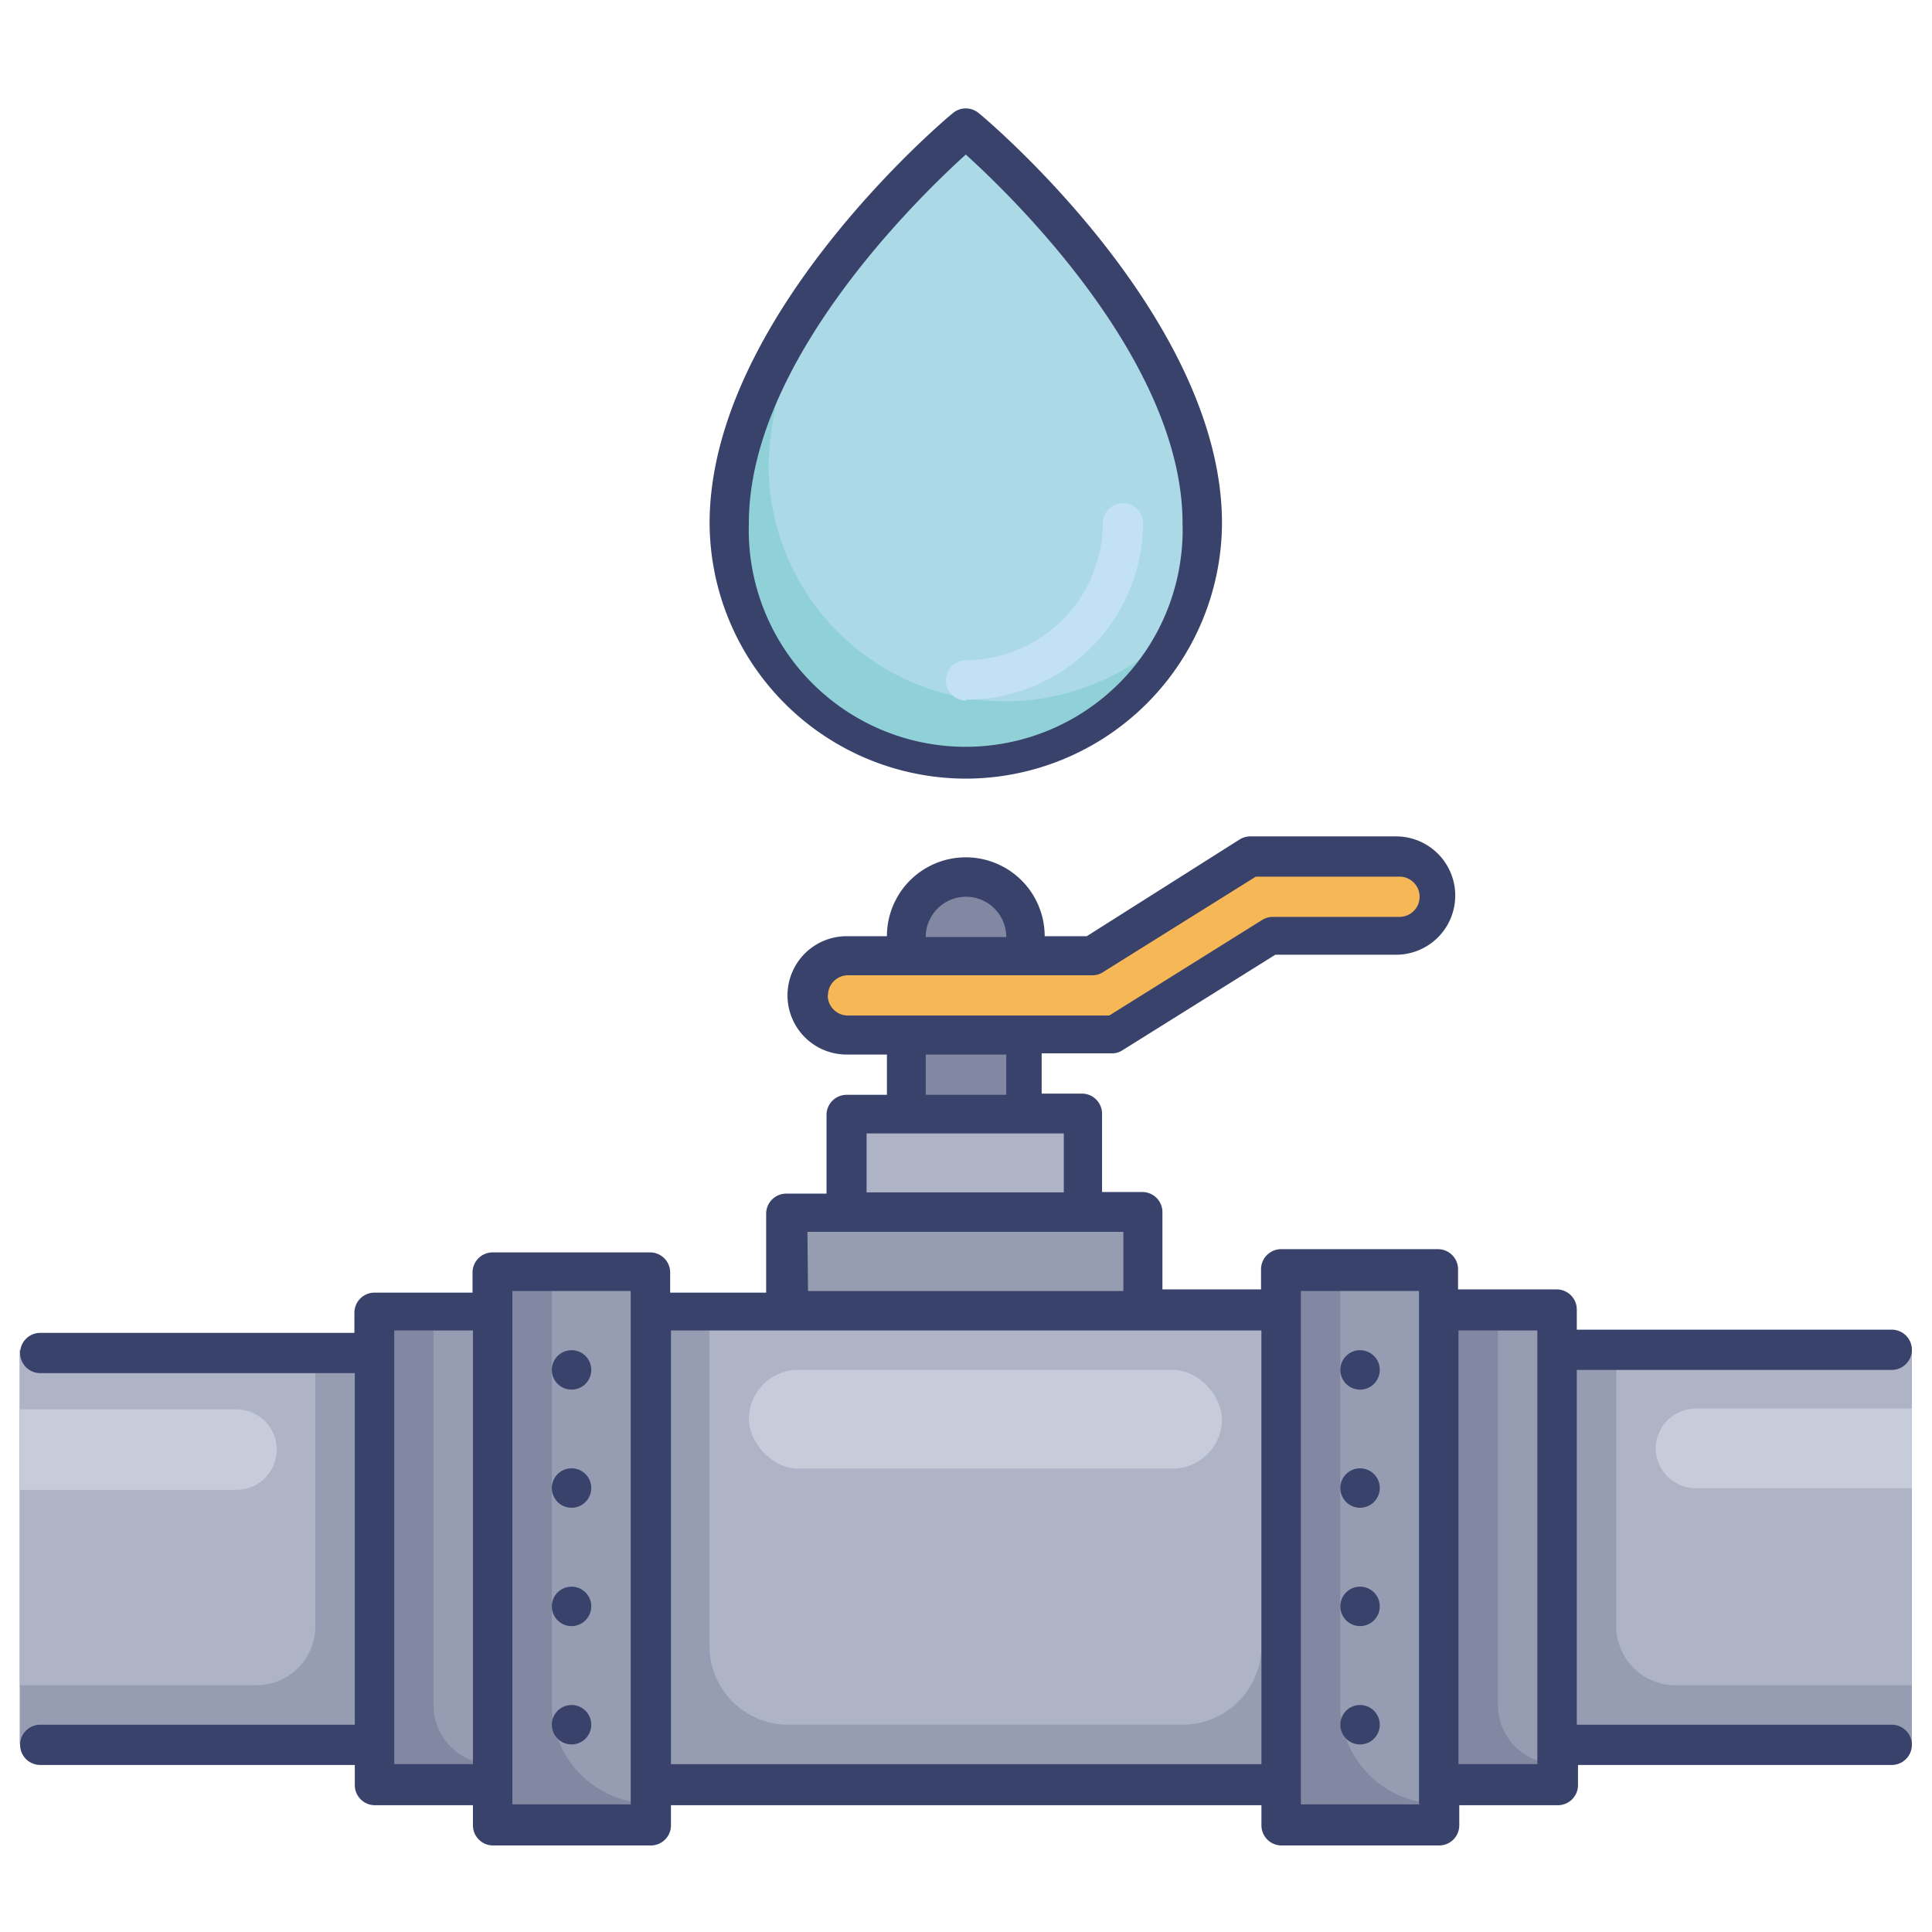 <svg id="Layer_1" height="512" viewBox="0 0 96 96" width="512" xmlns="http://www.w3.org/2000/svg" data-name="Layer 1"><path d="m32.32 65.13h31.34v23.51h-31.34z" fill="#969cb2"/><path d="m35.26 65.13h27.42a0 0 0 0 1 0 0v16.65a3.92 3.92 0 0 1 -3.92 3.92h-19.59a3.92 3.92 0 0 1 -3.92-3.92v-16.65a0 0 0 0 1 .01 0z" fill="#aeb4c6"/><path d="m62.68 73.94h23.51v5.88h-23.51z" fill="#8288a1" transform="matrix(0 -1 1 0 -2.45 151.32)"/><path d="m67.58 74.92h19.58a0 0 0 0 1 0 0v2.94a0 0 0 0 1 0 0h-22.52a0 0 0 0 1 0 0 2.94 2.94 0 0 1 2.94-2.94z" fill="#969cb2" transform="matrix(0 -1 1 0 -.49 152.29)"/><path d="m53.86 72.97h27.42v7.84h-27.42z" fill="#8288a1" transform="matrix(0 -1 1 0 -9.31 144.46)"/><path d="m60.72 73.94h21.55a0 0 0 0 1 0 0v4.9a0 0 0 0 1 0 0h-26.45a0 0 0 0 1 0 0 4.9 4.9 0 0 1 4.9-4.9z" fill="#969cb2" transform="matrix(0 -1 1 0 -7.35 145.44)"/><path d="m9.79 73.94h23.51v5.88h-23.51z" fill="#8288a1" transform="matrix(0 -1 1 0 -55.34 98.43)"/><path d="m14.69 74.92h19.59a0 0 0 0 1 0 0v2.94a0 0 0 0 1 0 0h-22.53a0 0 0 0 1 0 0 2.94 2.94 0 0 1 2.94-2.94z" fill="#969cb2" transform="matrix(0 -1 1 0 -53.38 99.41)"/><path d="m14.69 72.97h27.42v7.84h-27.42z" fill="#8288a1" transform="matrix(0 -1 1 0 -48.48 105.28)"/><path d="m21.54 73.94h21.55a0 0 0 0 1 0 0v4.9a0 0 0 0 1 0 0h-26.44a0 0 0 0 1 0 0 4.9 4.9 0 0 1 4.89-4.9z" fill="#969cb2" transform="matrix(0 -1 1 0 -46.52 106.26)"/><path d="m0 68.07h19.59v17.63h-19.59z" fill="#969cb2" transform="matrix(0 -1 1 0 -67.09 86.67)"/><path d="m0 68.07h16.65a0 0 0 0 1 0 0v14.69a0 0 0 0 1 0 0h-13.71a2.94 2.94 0 0 1 -2.94-2.94v-11.75a0 0 0 0 1 0 0z" fill="#aeb4c6" transform="matrix(0 -1 1 0 -67.09 83.74)"/><path d="m5.38 65.62h3.92a0 0 0 0 1 0 0v10.77a2 2 0 0 1 -2 2 2 2 0 0 1 -2-2v-10.77a0 0 0 0 1 0 0z" fill="#c6ccda" transform="matrix(0 -1 1 0 -64.64 79.33)"/><path d="m76.39 68.07h19.59v17.63h-19.59z" fill="#969cb2" transform="matrix(0 -1 1 0 9.3 163.07)"/><path d="m82.27 68.07h13.73a0 0 0 0 1 0 0v14.69a0 0 0 0 1 0 0h-16.67a0 0 0 0 1 0 0v-11.76a2.94 2.94 0 0 1 2.94-2.93z" fill="#aeb4c6" transform="matrix(0 -1 1 0 12.24 163.07)"/><path d="m88.63 65.62a2 2 0 0 1 2 2v10.73a0 0 0 0 1 0 0h-3.96a0 0 0 0 1 0 0v-10.77a2 2 0 0 1 1.96-1.96z" fill="#c6ccda" transform="matrix(0 -1 1 0 16.65 160.62)"/><path d="m39.17 60.23h17.63v4.9h-17.63z" fill="#969cb2"/><path d="m42.11 55.34h11.75v4.9h-11.75z" fill="#aeb4c6"/><path d="m45.05 51.42h5.88v3.92h-5.88z" fill="#8288a1"/><path d="m48 43.58a2.94 2.94 0 0 1 2.94 2.94v1a0 0 0 0 1 0 0h-5.94a0 0 0 0 1 0 0v-1a2.94 2.94 0 0 1 3-2.94z" fill="#8288a1"/><path d="m55.41 51.42h-13.3a2 2 0 0 1 -2-2 2 2 0 0 1 2-2h12.17l7.84-4.9h7.42a2 2 0 0 1 1.95 2 2 2 0 0 1 -1.95 2h-6.3z" fill="#f6b756"/><path d="m59.74 26a11.77 11.77 0 0 1 -1.09 5 11.75 11.75 0 0 1 -22.4-5c0-4.36 2.33-8.72 4.92-12.22a46.14 46.14 0 0 1 6.83-7.41s11.74 9.79 11.74 19.63z" fill="#90d1d7"/><path d="m59.74 26a11.77 11.77 0 0 1 -1.09 5 11.76 11.76 0 0 1 -20.46-8 18.66 18.66 0 0 1 3-9.29 46.14 46.14 0 0 1 6.81-7.34s11.74 9.79 11.74 19.63z" fill="#abd9e6"/><g fill="#39426a"><path d="m94 85.7h-15.65v-17.63h15.65a1 1 0 0 0 0-2h-15.65v-1a1 1 0 0 0 -1-1h-4.9v-1a1 1 0 0 0 -1-1h-7.79a1 1 0 0 0 -1 1v1h-4.9v-3.84a1 1 0 0 0 -1-1h-2v-3.89a1 1 0 0 0 -1-1h-2v-2h3.5a.92.92 0 0 0 .51-.15l7.6-4.75h6a2.94 2.94 0 0 0 0-5.88h-7.25a1 1 0 0 0 -.52.15l-7.6 4.81h-2.09a3.92 3.92 0 1 0 -7.84 0h-2a2.94 2.94 0 0 0 0 5.88h2v2h-2a1 1 0 0 0 -1 1v3.91h-2a1 1 0 0 0 -1 1v3.92h-4.77v-1a1 1 0 0 0 -1-1h-7.82a1 1 0 0 0 -1 1v1h-4.87a1 1 0 0 0 -1 1v1h-15.61a1 1 0 1 0 0 2h15.63v17.47h-15.63a1 1 0 1 0 0 2h15.63v1a1 1 0 0 0 1 1h4.87v1a1 1 0 0 0 1 1h7.84a1 1 0 0 0 1-1v-1h29.34v1a1 1 0 0 0 1 1h7.83a1 1 0 0 0 1-1v-1h4.9a1 1 0 0 0 1-1v-1h15.59a1 1 0 0 0 0-2zm-46-41.14a2 2 0 0 1 2 2h-4a2 2 0 0 1 2-2zm-6.86 4.9a1 1 0 0 1 1-1h12.14a.93.93 0 0 0 .52-.15l7.6-4.75h7.14a1 1 0 0 1 0 2h-6.3a1 1 0 0 0 -.52.15l-7.6 4.75h-13a1 1 0 0 1 -.99-1zm4.86 2.94h4v2h-4zm-2.94 3.92h9.8v2.93h-9.8zm-2.94 4.89h15.7v2.94h-15.67zm-20.53 26.45v-21.55h3.91v21.55zm11.75 2h-5.88v-25.51h5.88v25.47zm2-2v-21.55h29.34v21.55zm37.21 2h-5.91v-25.51h5.87v25.47zm5.88-2h-3.96v-21.55h3.92v21.55z"/><circle cx="28.4" cy="68.07" r=".98"/><circle cx="28.4" cy="73.94" r=".98"/><circle cx="28.4" cy="79.82" r=".98"/><circle cx="28.4" cy="85.7" r=".98"/><circle cx="67.58" cy="68.07" r=".98"/><circle cx="67.58" cy="73.94" r=".98"/><circle cx="67.58" cy="79.82" r=".98"/><circle cx="67.58" cy="85.7" r=".98"/><path d="m48 38.69a12.75 12.75 0 0 0 12.72-12.69c0-10.18-11.61-20-12.1-20.39a1 1 0 0 0 -1.26 0c-.49.39-12.1 10.21-12.1 20.39a12.75 12.75 0 0 0 12.74 12.69zm0-31c2.38 2.15 10.76 10.31 10.76 18.31a10.78 10.78 0 1 1 -21.55 0c0-8 8.39-16.16 10.79-18.33z"/></g><path d="m48 34.77a8.83 8.83 0 0 0 8.8-8.77 1 1 0 1 0 -2 0 6.86 6.86 0 0 1 -6.8 6.81 1 1 0 0 0 0 2z" fill="#c3e1f5"/><rect fill="#c6ccda" height="4.9" rx="2.45" width="23.51" x="37.21" y="68.07"/></svg>